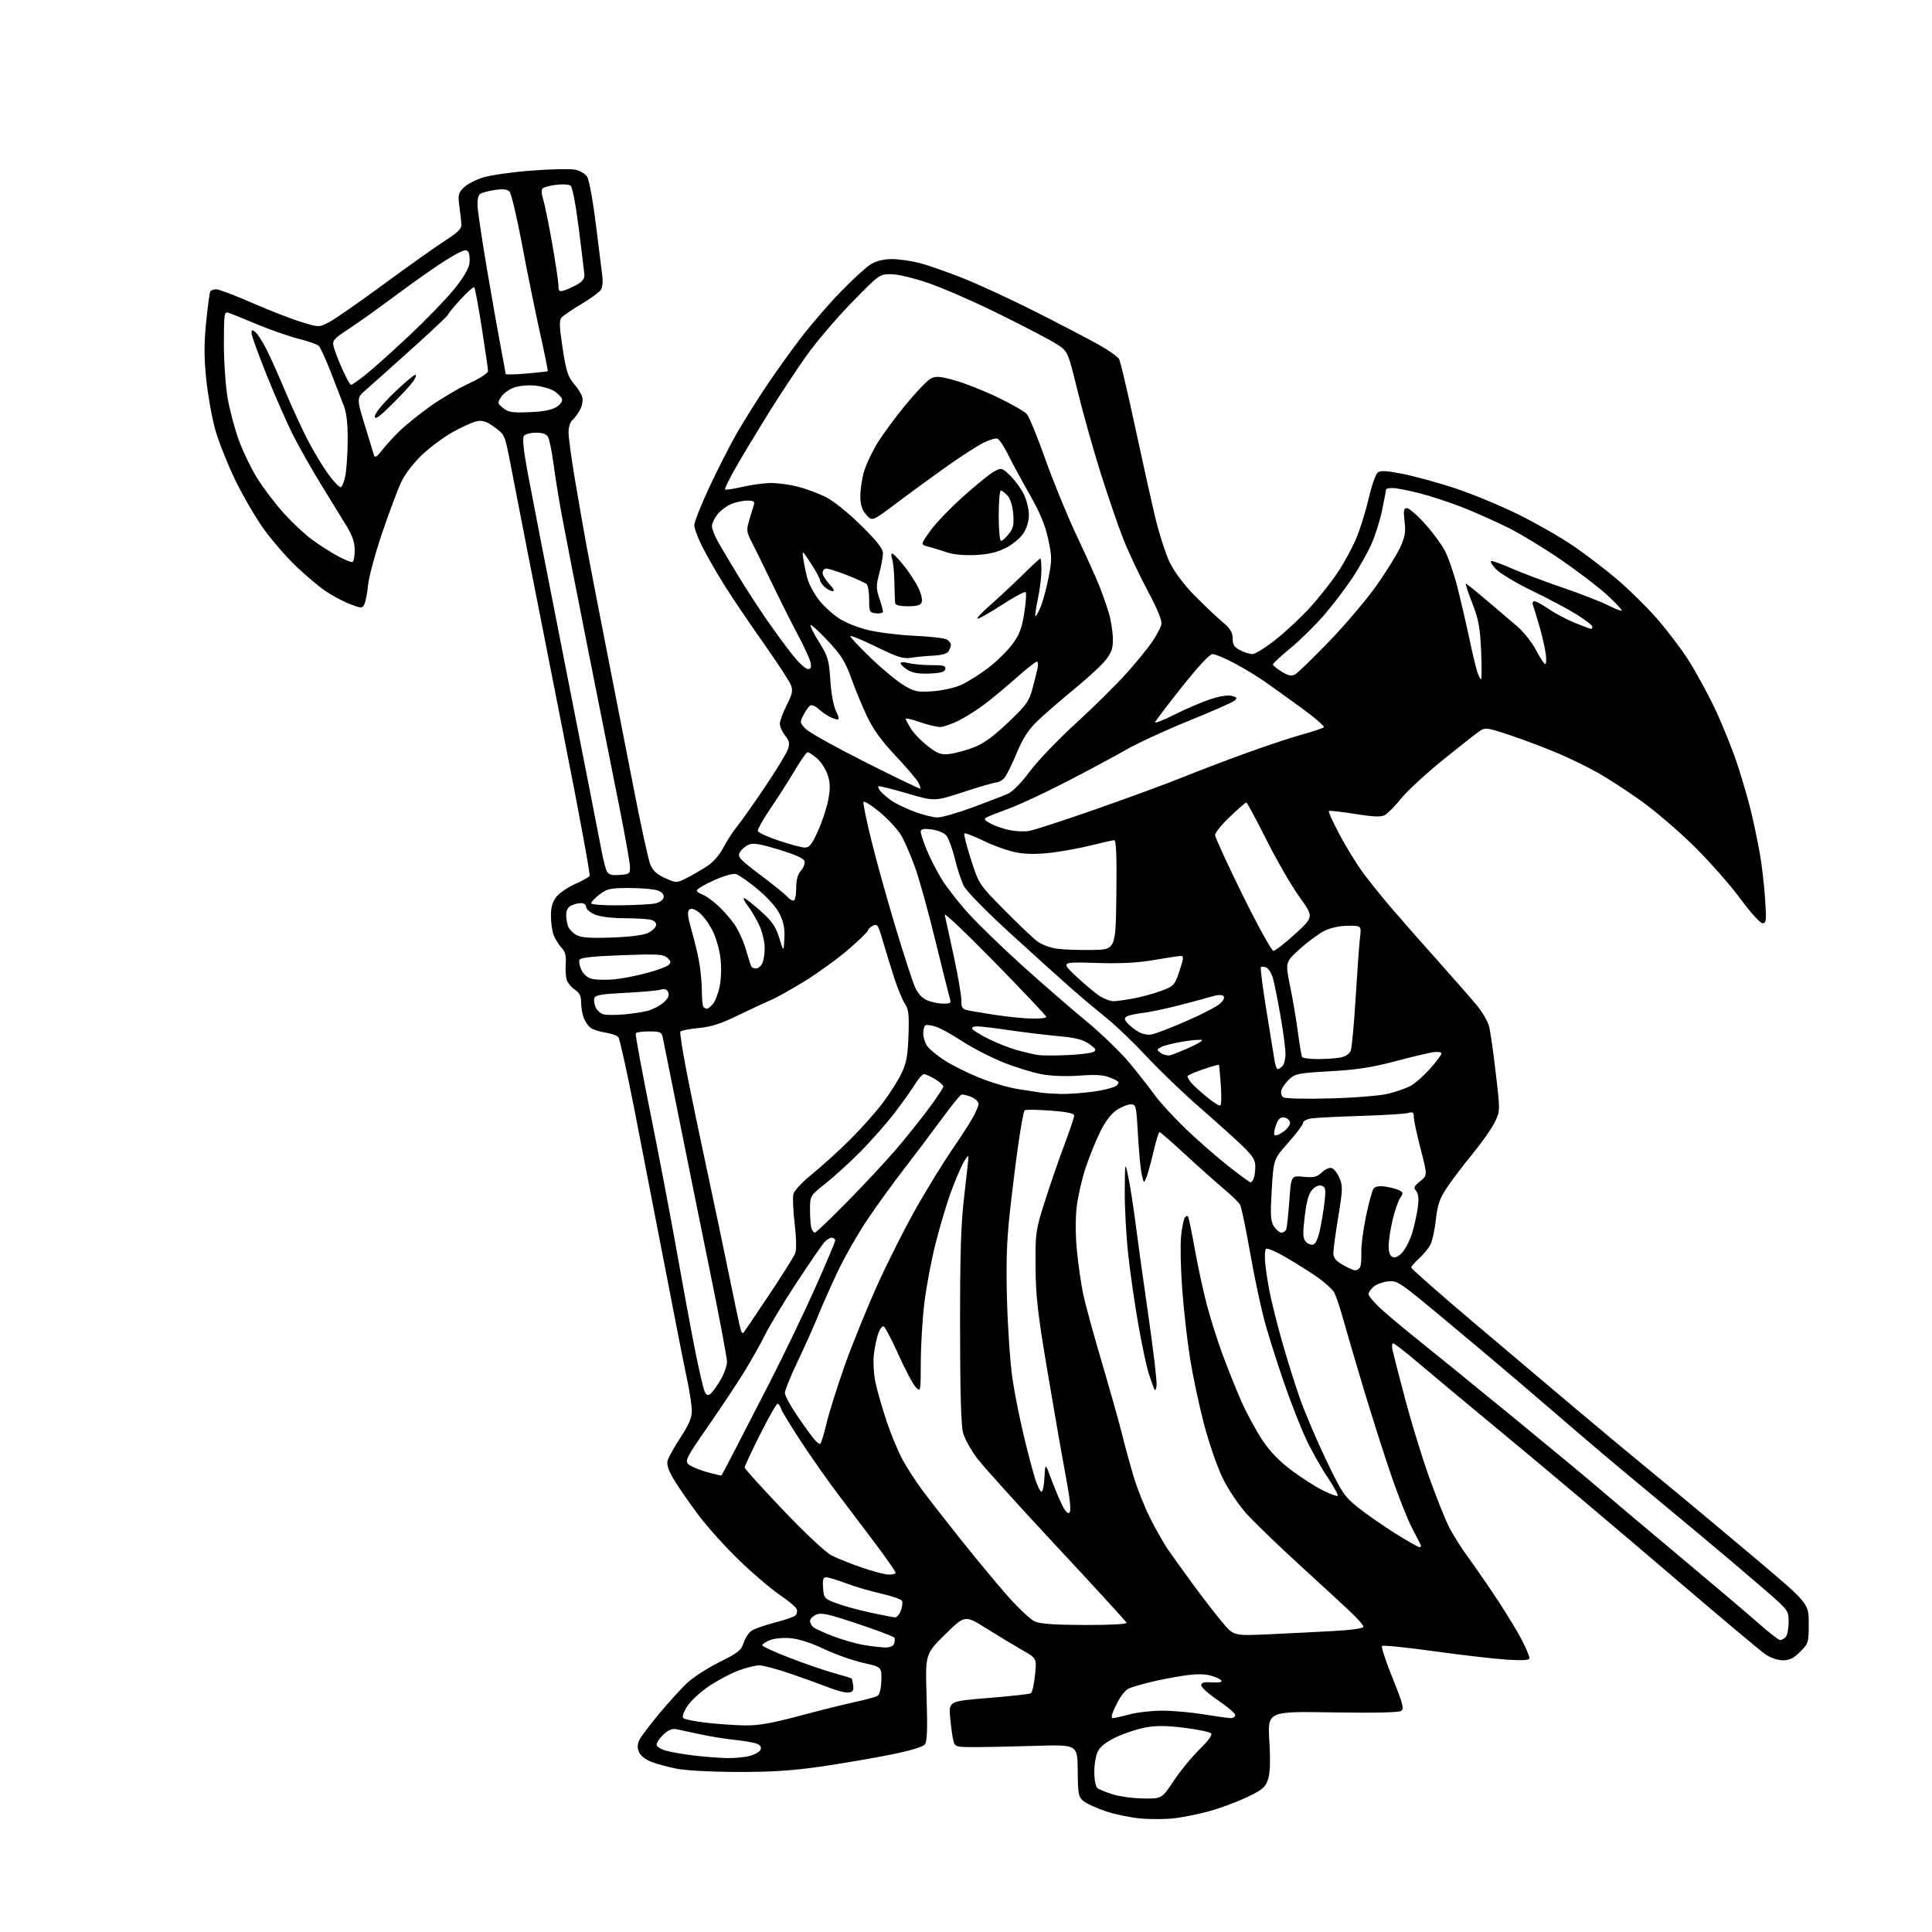 <?xml version="1.0" encoding="UTF-8" standalone="no"?>
<svg 
  version="1.1" 
  xmlns="http://www.w3.org/2000/svg" 
  xmlns:xlink="http://www.w3.org/1999/xlink" 
  xmlns:svg="http://www.w3.org/2000/svg"
  xmlns:rdf="http://www.w3.org/1999/02/22-rdf-syntax-ns#"
  xmlns:cc="http://creativecommons.org/ns#"
  xmlns:dc="http://purl.org/dc/elements/1.1/"
  viewBox="0 0 768 768"
  width="768"
  height="768"
>
<style>svg {background-color: white; }</style>"
<path stroke="none" fill="black" fill-rule="evenodd" d="M466.83,722.79C463.35,723.19 457.28,723.23 453.33,722.87C449.39,722.51 443.21,721.24 439.60,720.03C435.99,718.83 432.01,717.02 430.77,716.01C428.69,714.33 428.49,713.32 428.41,703.84C428.32,693.50 428.32,693.50 411.91,694.00C402.88,694.27 391.93,694.50 387.58,694.50C379.97,694.50 379.62,694.40 378.99,692.00C378.62,690.62 378.05,686.52 377.71,682.88C377.10,676.26 377.10,676.26 393.00,674.97C401.74,674.26 409.31,673.42 409.82,673.09C410.32,672.77 411.05,669.51 411.43,665.86C412.14,659.22 412.14,659.22 406.32,655.91C403.12,654.08 396.69,650.20 392.03,647.28C383.57,641.98 383.57,641.98 375.68,649.74C367.79,657.50 367.79,657.50 368.34,674.64C368.73,687.09 368.56,692.21 367.69,693.38C366.94,694.39 361.99,695.89 354.29,697.45C347.58,698.81 335.21,700.93 326.79,702.17C315.29,703.85 307.03,704.40 293.50,704.38C283.26,704.37 272.73,703.82 269.09,703.11C265.56,702.42 260.91,701.15 258.76,700.29C256.40,699.34 254.48,697.76 253.92,696.30C253.29,694.64 253.41,693.10 254.28,691.43C254.99,690.08 258.47,685.50 262.02,681.24C265.57,676.98 270.45,671.60 272.85,669.28C275.25,666.95 281.11,663.13 285.86,660.78C293.36,657.06 294.65,656.05 295.62,653.04C296.23,651.14 297.67,648.97 298.81,648.21C299.96,647.45 304.13,646.00 308.08,644.98C312.03,643.96 315.72,642.68 316.27,642.13C316.82,641.58 317.01,640.46 316.69,639.65C316.38,638.83 313.28,636.23 309.81,633.88C306.34,631.53 299.06,625.30 293.64,620.05C288.22,614.80 280.94,606.69 277.47,602.03C274.00,597.38 269.72,591.20 267.97,588.30C265.78,584.69 264.96,582.30 265.36,580.71C265.68,579.43 267.98,575.28 270.47,571.49C273.85,566.35 275.00,563.62 275.00,560.78C275.00,558.68 274.10,552.81 273.01,547.73C271.91,542.65 268.08,523.20 264.49,504.50C260.89,485.80 255.44,457.68 252.37,442.00C249.30,426.32 246.35,412.96 245.81,412.30C245.28,411.64 242.96,410.82 240.67,410.47C238.38,410.13 235.73,409.28 234.79,408.59C233.85,407.90 232.61,406.11 232.04,404.60C231.47,403.10 231.00,400.33 231.00,398.46C231.00,395.94 230.36,394.63 228.54,393.43C227.19,392.55 225.74,390.85 225.33,389.66C224.92,388.47 224.72,385.55 224.89,383.17C225.12,379.90 224.69,378.30 223.16,376.67C222.05,375.48 220.65,373.23 220.07,371.68C219.48,370.14 219.00,366.71 219.00,364.07C219.00,360.65 219.63,358.47 221.18,356.50C222.38,354.98 225.71,352.69 228.59,351.42C231.46,350.15 234.07,348.70 234.38,348.19C234.69,347.69 230.28,323.70 224.58,294.89C218.88,266.08 212.16,231.93 209.64,219.00C207.13,206.07 204.08,190.39 202.87,184.14C200.70,172.90 200.63,172.74 196.59,169.81C193.46,167.54 191.82,166.99 189.58,167.44C187.97,167.76 183.70,169.67 180.08,171.69C176.46,173.71 170.91,177.82 167.75,180.83C164.48,183.94 160.94,188.55 159.53,191.52C158.18,194.39 154.78,203.43 151.99,211.62C149.20,219.80 146.65,229.20 146.32,232.50C145.99,235.80 145.32,239.28 144.83,240.24C143.99,241.88 143.69,241.87 139.13,240.14C136.48,239.13 132.10,236.81 129.41,234.97C126.71,233.13 121.42,228.67 117.65,225.06C113.88,221.45 108.15,214.85 104.92,210.38C101.69,205.91 96.57,197.14 93.55,190.88C90.52,184.62 86.95,175.66 85.61,170.96C84.28,166.26 82.65,157.24 82.00,150.92C81.10,142.20 81.09,136.66 81.95,128.04C82.58,121.78 83.32,116.29 83.60,115.83C83.89,115.37 84.96,115.00 85.98,115.00C87.01,115.00 93.46,117.45 100.31,120.44C107.17,123.43 115.94,126.84 119.80,128.01C126.81,130.14 126.81,130.14 130.68,128.16C132.81,127.08 142.73,120.18 152.72,112.84C162.71,105.50 173.73,97.70 177.19,95.50C181.61,92.70 183.48,90.90 183.43,89.50C183.39,88.40 183.04,85.13 182.64,82.24C182.00,77.50 182.17,76.74 184.34,74.56C185.67,73.24 189.18,71.41 192.13,70.51C195.08,69.61 203.66,68.40 211.19,67.82C218.72,67.23 226.48,67.06 228.45,67.42C230.51,67.81 232.61,69.03 233.42,70.30C234.20,71.51 235.76,80.10 236.91,89.50C238.05,98.85 239.20,108.03 239.45,109.89C239.71,111.76 239.50,114.06 239.00,115.00C238.49,115.95 234.98,118.56 231.21,120.81C227.43,123.05 223.81,125.52 223.16,126.30C222.26,127.39 222.38,130.21 223.66,138.51C225.04,147.42 225.81,149.85 228.03,152.41C229.52,154.11 231.04,156.49 231.42,157.70C231.82,158.99 231.49,161.09 230.62,162.77C229.80,164.35 228.43,166.23 227.57,166.95C226.67,167.69 226.00,169.80 226.00,171.87C226.00,173.87 227.14,182.25 228.53,190.50C229.92,198.75 231.96,210.45 233.06,216.50C234.17,222.55 237.72,241.00 240.97,257.50C244.21,274.00 249.17,299.39 252.00,313.93C254.82,328.47 257.76,341.88 258.53,343.72C259.55,346.16 261.17,347.63 264.44,349.08C268.94,351.07 268.94,351.07 273.20,348.90C275.54,347.70 279.19,345.58 281.30,344.18C283.51,342.72 286.14,339.69 287.48,337.07C288.75,334.56 291.25,330.70 293.02,328.50C294.79,326.30 299.83,319.17 304.21,312.65C308.59,306.13 312.63,299.50 313.18,297.92C314.00,295.55 313.81,294.58 312.09,292.39C310.94,290.93 310.00,288.82 310.00,287.72C310.00,286.61 311.22,283.29 312.71,280.34C314.99,275.85 315.26,274.53 314.37,272.24C313.79,270.73 308.70,262.98 303.06,255.00C297.43,247.03 290.44,236.65 287.52,231.93C284.60,227.22 280.82,220.60 279.11,217.21C277.40,213.83 276.00,210.03 276.00,208.78C276.00,207.53 278.62,200.88 281.82,194.00C285.02,187.12 289.81,177.68 292.46,173.00C295.12,168.32 300.44,159.78 304.29,154.00C308.14,148.22 314.58,139.22 318.60,134.00C322.62,128.78 329.72,120.57 334.38,115.78C339.05,110.98 344.36,106.14 346.18,105.03C348.35,103.71 351.25,103.01 354.54,103.00C357.31,103.00 362.26,103.70 365.54,104.55C368.82,105.40 376.68,108.15 383.00,110.67C389.32,113.18 402.38,119.23 412.00,124.10C421.62,128.97 432.75,134.78 436.73,137.00C440.70,139.22 444.37,141.82 444.88,142.78C445.39,143.73 448.12,155.31 450.96,168.50C453.79,181.70 457.43,198.12 459.06,205.00C460.69,211.88 463.37,220.26 465.02,223.63C466.84,227.36 470.66,232.46 474.77,236.63C478.49,240.41 483.44,245.11 485.77,247.08C489.09,249.89 490.00,251.33 490.00,253.80C490.00,256.28 490.63,257.28 492.95,258.47C494.57,259.31 496.79,260.00 497.88,260.00C498.98,260.00 503.16,257.38 507.19,254.18C511.22,250.98 517.35,245.24 520.81,241.43C524.28,237.62 529.17,231.43 531.69,227.67C534.20,223.91 537.55,217.77 539.12,214.03C540.70,210.28 542.92,203.15 544.07,198.17C545.21,193.19 546.81,188.57 547.61,187.91C548.76,186.96 550.88,187.06 557.56,188.37C562.24,189.29 571.56,191.84 578.28,194.04C585.00,196.25 596.35,200.94 603.50,204.47C610.65,208.00 620.63,213.72 625.68,217.19C630.73,220.66 638.55,226.65 643.05,230.50C647.55,234.35 654.41,241.09 658.29,245.48C662.17,249.87 667.76,257.17 670.72,261.71C673.68,266.24 678.52,275.03 681.48,281.23C684.44,287.43 688.50,297.45 690.51,303.49C692.51,309.54 695.05,318.27 696.15,322.89C697.25,327.52 698.79,334.94 699.58,339.40C700.36,343.85 701.30,351.89 701.65,357.25C702.23,365.91 702.12,367.00 700.65,367.00C699.72,367.00 695.87,362.76 691.82,357.25C687.88,351.89 679.64,342.55 673.53,336.50C667.41,330.45 657.88,322.28 652.35,318.35C646.82,314.42 639.19,309.44 635.40,307.30C631.60,305.15 624.54,301.69 619.70,299.61C614.85,297.53 606.33,294.30 600.76,292.42C591.35,289.25 590.47,289.12 588.28,290.55C586.98,291.40 580.43,296.54 573.71,301.98C566.99,307.41 559.48,314.34 557.02,317.38C554.55,320.42 551.61,323.41 550.47,324.02C548.93,324.84 545.94,324.72 538.56,323.54C533.15,322.66 528.50,322.16 528.25,322.42C527.99,322.68 529.86,326.81 532.41,331.60C534.96,336.39 539.02,343.05 541.43,346.40C543.85,349.76 549.31,356.55 553.57,361.50C557.83,366.45 566.31,376.07 572.41,382.89C578.51,389.70 585.19,397.35 587.26,399.89C589.32,402.42 591.42,406.07 591.93,408.00C592.43,409.93 593.63,418.28 594.59,426.58C596.35,441.66 596.35,441.66 594.20,446.09C593.02,448.53 589.10,454.12 585.49,458.51C581.88,462.91 577.27,468.98 575.26,472.00C572.25,476.51 571.44,478.81 570.79,484.80C570.36,488.81 569.37,493.31 568.60,494.80C567.83,496.28 565.81,498.74 564.10,500.26C562.40,501.77 561.00,503.40 561.00,503.88C561.00,504.35 572.11,514.13 585.69,525.62C599.27,537.10 617.84,552.79 626.94,560.48C636.05,568.17 650.92,580.54 660.00,587.98C669.08,595.42 686.06,609.59 697.75,619.46C719.00,637.41 719.00,637.41 719.00,645.31C719.00,652.95 718.89,653.31 715.60,656.60C713.04,659.16 711.34,660.00 708.74,660.00C706.76,660.00 703.80,659.00 701.81,657.65C699.91,656.36 682.62,641.84 663.41,625.40C644.19,608.95 615.69,584.92 600.07,572.00C584.46,559.08 567.85,545.24 563.17,541.25C558.48,537.26 554.27,534.00 553.80,534.00C553.34,534.00 553.23,535.24 553.57,536.75C553.90,538.26 556.17,547.08 558.62,556.34C561.07,565.60 565.36,579.55 568.15,587.34C570.95,595.13 574.48,603.98 576.01,607.00C577.53,610.02 580.94,615.42 583.57,618.99C586.20,622.57 591.47,630.22 595.29,635.99C599.10,641.77 603.52,649.07 605.11,652.22C606.70,655.37 608.00,658.47 608.00,659.11C608.00,659.95 605.55,660.13 599.25,659.75C594.44,659.46 581.40,657.96 570.28,656.42C559.15,654.87 549.75,653.92 549.37,654.30C549.00,654.67 550.88,660.41 553.56,667.05C557.69,677.27 558.21,679.27 556.97,680.12C556.04,680.76 546.08,680.97 529.70,680.70C503.90,680.28 503.90,680.28 504.58,691.98C505.06,700.13 504.90,704.78 504.05,707.33C503.00,710.52 501.90,711.45 495.67,714.41C491.73,716.29 485.05,718.78 480.83,719.94C476.62,721.10 470.32,722.39 466.83,722.79zM454.67,714.93C461.85,715.00 461.85,715.00 466.56,707.91C469.16,704.01 473.77,698.38 476.83,695.40C480.38,691.92 482.03,689.63 481.41,689.01C480.89,688.49 476.11,687.50 470.81,686.83C463.66,685.93 459.66,685.90 455.33,686.70C452.12,687.30 446.89,689.02 443.70,690.53C440.00,692.29 437.38,694.29 436.45,696.09C435.65,697.64 435.00,701.34 435.00,704.33C435.00,707.46 435.53,710.19 436.25,710.78C436.94,711.35 439.75,712.49 442.50,713.33C445.25,714.17 450.73,714.89 454.67,714.93zM289.00,698.86C292.02,698.93 296.14,698.53 298.15,697.97C300.16,697.42 302.06,696.28 302.38,695.45C302.75,694.48 302.17,693.64 300.73,693.11C299.50,692.66 295.57,691.99 292.00,691.62C288.43,691.26 282.35,690.28 278.50,689.44C274.65,688.61 270.38,687.69 269.00,687.41C267.21,687.04 265.71,687.64 263.75,689.49C262.24,690.91 261.00,692.72 261.00,693.50C261.00,694.31 262.70,695.38 264.93,695.98C267.09,696.56 272.16,697.42 276.18,697.89C280.21,698.36 285.98,698.80 289.00,698.86zM295.81,685.87C301.46,685.97 306.46,685.11 317.81,682.07C325.89,679.91 335.88,677.43 340.00,676.55C344.12,675.67 348.11,674.57 348.85,674.10C349.68,673.59 350.26,671.19 350.35,667.97C350.50,662.68 350.50,662.68 343.00,660.98C338.88,660.05 331.90,657.57 327.50,655.47C322.54,653.11 317.51,651.49 314.26,651.21C311.27,650.95 307.72,651.29 306.01,652.00C304.35,652.68 303.00,653.59 303.00,654.02C303.00,654.44 307.84,656.67 313.75,658.96C319.66,661.25 327.60,663.99 331.39,665.04C335.18,666.09 338.40,667.07 338.54,667.23C338.69,667.38 338.96,668.62 339.15,670.00C339.42,671.92 339.01,672.57 337.39,672.80C336.24,672.97 332.86,672.14 329.89,670.97C326.93,669.81 320.02,667.31 314.55,665.42C309.08,663.54 303.36,662.00 301.84,662.00C300.32,662.00 296.59,662.93 293.55,664.07C290.51,665.20 285.29,667.96 281.94,670.20C278.59,672.43 274.69,676.02 273.27,678.17C271.73,680.49 271.05,682.44 271.59,682.96C272.09,683.44 276.10,684.26 280.50,684.78C284.90,685.31 291.79,685.79 295.81,685.87zM442.28,682.99C442.95,682.98 445.98,682.31 449.00,681.50C452.02,680.69 457.88,680.02 462.00,680.02C466.12,680.01 473.55,680.67 478.50,681.49C483.45,682.30 488.29,682.97 489.25,682.98C490.21,682.99 491.00,682.44 491.00,681.75C491.00,681.06 487.96,678.45 484.25,675.95C480.54,673.45 477.50,670.75 477.50,669.95C477.50,668.86 478.58,668.57 481.83,668.78C484.49,668.95 485.92,668.67 485.54,668.06C485.20,667.52 483.28,666.62 481.26,666.06C478.75,665.37 475.35,665.38 470.54,666.10C466.67,666.68 460.80,667.81 457.50,668.62C454.20,669.42 450.38,670.52 449.00,671.07C447.44,671.68 445.48,674.10 443.78,677.53C442.05,681.01 441.50,683.00 442.28,682.99zM351.64,654.88C353.67,654.96 355.00,654.44 355.40,653.41C355.73,652.54 355.78,651.45 355.49,650.99C355.21,650.53 348.64,648.05 340.89,645.46C329.18,641.56 326.40,640.95 324.40,641.86C323.08,642.46 322.00,643.59 322.00,644.36C322.00,645.13 322.60,646.25 323.33,646.86C324.06,647.46 327.69,649.10 331.40,650.50C335.11,651.90 340.47,653.43 343.32,653.90C346.17,654.38 349.91,654.82 351.64,654.88zM707.55,651.94C708.13,651.97 709.14,651.46 709.80,650.80C710.46,650.14 711.00,647.47 711.00,644.87C711.00,640.14 711.00,640.14 700.75,631.28C695.11,626.40 683.75,616.78 675.50,609.90C667.25,603.02 655.10,592.92 648.50,587.45C641.90,581.98 632.86,574.35 628.42,570.50C623.98,566.65 613.40,557.57 604.92,550.33C596.44,543.08 581.85,530.80 572.50,523.04C556.16,509.47 555.35,508.94 551.67,509.37C549.57,509.63 546.98,510.61 545.92,511.57C544.87,512.53 544.00,513.82 544.00,514.45C544.00,515.07 545.91,517.41 548.25,519.64C550.59,521.87 557.23,527.46 563.00,532.07C568.77,536.67 586.10,550.77 601.50,563.38C616.90,576.00 632.42,588.87 636.00,591.99C639.58,595.10 653.30,606.67 666.50,617.70C679.70,628.74 694.10,640.94 698.50,644.82C702.90,648.71 706.97,651.91 707.55,651.94zM504.45,649.65C512.18,649.29 523.79,648.71 530.25,648.35C537.38,647.96 542.00,647.29 542.00,646.65C542.00,646.07 539.64,643.37 536.75,640.65C533.86,637.93 524.64,629.43 516.26,621.78C507.89,614.12 498.53,605.07 495.47,601.68C492.34,598.21 488.19,591.99 486.00,587.50C483.86,583.10 480.52,573.42 478.58,566.00C476.64,558.58 474.14,546.77 473.03,539.76C471.91,532.75 470.52,520.38 469.93,512.26C469.34,504.14 469.14,494.79 469.49,491.47C469.83,488.15 470.48,484.84 470.93,484.11C471.38,483.38 471.99,483.17 472.28,483.64C472.57,484.12 473.77,489.90 474.94,496.50C476.12,503.10 478.25,513.00 479.69,518.50C481.13,524.00 483.98,533.02 486.03,538.55C488.07,544.08 491.42,552.40 493.46,557.05C495.50,561.69 499.21,568.56 501.71,572.31C504.82,576.99 508.49,580.81 513.37,584.46C517.29,587.39 522.91,590.99 525.85,592.46C528.79,593.93 531.45,594.89 531.75,594.59C532.05,594.29 530.17,590.88 527.58,587.01C524.99,583.15 521.14,576.28 519.04,571.74C516.93,567.21 513.11,557.42 510.54,550.00C507.97,542.58 504.56,531.87 502.97,526.20C501.38,520.54 498.69,507.99 497.00,498.31C495.30,488.63 493.50,479.93 492.99,478.97C492.47,478.01 489.69,475.27 486.80,472.87C483.91,470.46 477.04,464.34 471.52,459.26C466.01,454.17 461.24,450.01 460.93,450.01C460.62,450.00 459.55,453.49 458.55,457.75C457.55,462.01 456.28,466.62 455.72,468.00C454.72,470.49 454.71,470.49 453.88,467.00C453.42,465.07 452.74,457.99 452.37,451.25C451.72,439.50 451.60,439.00 449.49,439.00C448.28,439.00 445.77,440.01 443.90,441.25C441.70,442.70 439.37,445.80 437.30,450.00C435.54,453.57 432.92,460.06 431.48,464.42C430.04,468.78 428.47,475.75 427.99,479.92C427.46,484.54 427.51,491.39 428.12,497.47C428.67,502.95 429.78,510.60 430.59,514.47C431.40,518.33 434.72,530.50 437.98,541.50C441.23,552.50 444.84,565.33 446.00,570.00C447.15,574.67 449.25,582.33 450.65,587.00C452.04,591.67 454.98,599.07 457.18,603.44C459.37,607.81 462.56,613.43 464.27,615.94C465.98,618.45 470.53,624.77 474.37,630.00C478.22,635.23 483.40,641.93 485.89,644.89C490.40,650.29 490.40,650.29 504.45,649.65zM431.33,645.96C441.20,645.98 448.03,645.62 447.83,645.08C447.65,644.57 435.19,630.96 420.15,614.83C405.11,598.71 390.83,582.89 388.42,579.68C386.01,576.47 383.50,571.97 382.85,569.68C382.04,566.80 381.66,553.65 381.64,527.50C381.62,497.91 381.99,486.36 383.31,475.29C384.24,467.48 384.98,460.50 384.96,459.79C384.93,459.08 383.96,460.30 382.80,462.50C381.64,464.70 379.42,469.97 377.87,474.21C376.32,478.45 373.65,487.45 371.93,494.21C370.22,500.97 368.20,511.68 367.44,518.00C366.68,524.33 366.05,534.89 366.03,541.47C366.00,553.34 365.98,553.43 364.06,551.47C362.99,550.39 359.89,544.57 357.18,538.54C354.47,532.52 351.80,527.43 351.24,527.25C350.68,527.06 349.72,528.36 349.10,530.14C348.48,531.92 347.70,535.67 347.37,538.48C347.04,541.29 347.32,546.25 348.00,549.49C348.67,552.74 350.71,559.81 352.52,565.21C354.34,570.60 357.27,577.59 359.05,580.74C360.82,583.89 364.10,588.94 366.34,591.98C368.57,595.02 375.41,603.80 381.54,611.50C387.67,619.20 396.19,629.48 400.47,634.35C404.75,639.22 409.66,643.81 411.37,644.56C413.59,645.52 419.41,645.93 431.33,645.96zM355.77,642.93C356.48,642.97 357.51,641.80 358.07,640.33C358.62,638.86 358.87,637.11 358.62,636.44C358.36,635.78 354.68,634.46 350.42,633.52C346.17,632.57 339.83,630.72 336.33,629.40C332.82,628.08 329.26,627.00 328.42,627.00C327.23,627.00 326.95,627.96 327.19,631.22C327.49,635.29 327.69,635.52 332.50,637.33C335.25,638.37 341.32,640.03 346.00,641.04C350.68,642.04 355.07,642.89 355.77,642.93zM353.25,625.93C354.76,625.97 356.00,625.62 356.00,625.16C356.00,624.70 352.49,619.64 348.20,613.91C343.90,608.18 337.30,599.45 333.53,594.50C329.75,589.55 323.17,580.23 318.91,573.78C314.64,567.34 310.87,561.15 310.51,560.03C310.16,558.92 309.51,558.00 309.07,558.00C308.64,558.00 305.51,563.51 302.13,570.25C298.75,576.99 295.99,582.89 295.99,583.36C296.00,583.83 302.85,591.41 311.22,600.20C319.95,609.36 328.16,617.07 330.47,618.27C332.69,619.41 338.10,621.59 342.50,623.10C346.90,624.62 351.74,625.89 353.25,625.93zM564.24,615.00C564.75,615.00 565.01,614.66 564.83,614.25C564.64,613.84 563.02,610.69 561.24,607.26C559.45,603.84 555.72,594.39 552.95,586.26C550.17,578.14 545.27,562.73 542.04,552.00C538.82,541.27 535.19,528.90 533.97,524.50C532.76,520.10 531.17,515.33 530.44,513.91C529.71,512.48 526.05,509.26 522.31,506.76C518.56,504.25 512.89,500.75 509.70,498.98C506.52,497.21 503.61,496.06 503.25,496.42C502.88,496.79 502.71,498.98 502.87,501.29C503.03,503.61 503.78,508.78 504.54,512.79C505.30,516.80 507.53,525.80 509.50,532.79C511.47,539.78 514.68,550.06 516.64,555.64C518.59,561.22 523.28,572.25 527.05,580.14C533.41,593.44 534.35,594.85 539.80,599.22C543.04,601.81 549.65,606.43 554.49,609.47C559.34,612.51 563.72,615.00 564.24,615.00zM425.17,601.23C425.85,600.55 425.33,595.69 423.58,586.36C422.15,578.74 418.90,560.12 416.36,545.00C412.48,521.93 411.72,515.24 411.65,503.50C411.56,490.00 411.69,489.08 415.28,477.77C417.32,471.32 420.79,461.25 423.00,455.39C425.20,449.53 427.00,444.16 427.00,443.46C427.00,442.57 424.13,441.97 417.46,441.47C412.21,441.08 407.63,441.04 407.29,441.38C406.94,441.72 405.86,447.51 404.88,454.25C403.90,460.99 402.35,473.48 401.42,482.00C400.15,493.76 399.88,502.32 400.32,517.50C400.64,528.50 401.60,542.23 402.46,548.00C403.31,553.77 405.37,564.12 407.03,571.00C408.69,577.88 410.75,585.64 411.60,588.25C412.46,590.86 413.55,593.00 414.03,593.00C414.51,593.00 415.04,590.41 415.20,587.25C415.50,581.50 415.50,581.50 417.91,588.00C419.24,591.58 421.19,596.24 422.25,598.37C423.54,600.97 424.49,601.91 425.17,601.23zM286.77,586.51C286.92,586.39 288.99,582.51 291.37,577.90C293.75,573.28 300.24,560.67 305.79,549.88C311.33,539.08 319.50,522.13 323.94,512.21C328.37,502.28 332.00,493.67 332.00,493.08C332.00,492.49 331.39,492.00 330.65,492.00C329.92,492.00 328.59,492.79 327.72,493.76C326.85,494.72 321.98,501.81 316.90,509.51C311.83,517.20 306.13,526.61 304.24,530.41C302.36,534.22 298.41,541.19 295.48,545.91C292.54,550.64 286.07,560.35 281.10,567.50C273.07,579.05 272.23,580.66 273.57,582.00C274.39,582.82 277.64,584.22 280.78,585.11C283.93,586.00 286.62,586.62 286.77,586.51zM325.97,574.00C326.34,574.00 327.45,570.51 328.44,566.25C329.44,561.99 332.71,551.52 335.72,543.00C338.73,534.48 344.76,519.64 349.12,510.03C353.49,500.42 360.70,486.24 365.16,478.53C369.62,470.81 375.61,461.12 378.47,457.00C381.32,452.88 384.86,447.44 386.33,444.91C387.80,442.39 389.00,439.63 389.00,438.78C389.00,437.94 387.67,436.69 386.05,436.02C384.43,435.35 382.66,434.96 382.13,435.15C381.59,435.34 377.86,440.00 373.83,445.50C369.80,451.00 363.18,459.78 359.12,465.00C355.06,470.23 348.60,479.17 344.76,484.88C340.92,490.59 335.54,500.04 332.80,505.88C330.06,511.72 326.55,519.65 325.00,523.50C323.45,527.35 319.89,535.29 317.09,541.15C314.29,547.01 312.00,552.67 312.00,553.72C312.00,554.78 314.29,558.99 317.10,563.07C319.90,567.16 322.89,571.29 323.75,572.25C324.61,573.21 325.61,574.00 325.97,574.00zM282.52,553.98C283.29,553.35 285.05,550.88 286.45,548.49C287.85,546.10 289.00,542.87 288.99,541.32C288.99,539.77 286.05,524.10 282.45,506.50C278.86,488.90 273.21,461.00 269.91,444.50C266.60,428.00 263.69,413.49 263.43,412.25C263.02,410.28 262.34,410.00 258.04,410.00C255.33,410.00 252.94,410.34 252.71,410.75C252.49,411.16 255.16,425.68 258.65,443.00C262.13,460.32 266.81,484.85 269.04,497.50C271.27,510.15 274.47,527.48 276.15,536.00C277.83,544.52 279.64,552.32 280.17,553.31C280.93,554.73 281.45,554.87 282.52,553.98zM459.75,550.80C459.50,552.65 459.18,553.03 458.75,552.00C458.40,551.17 457.44,548.41 456.61,545.86C455.78,543.30 453.95,534.75 452.56,526.86C451.16,518.96 449.34,506.43 448.52,499.00C447.69,491.57 447.06,480.10 447.11,473.50C447.20,461.50 447.20,461.50 448.55,468.00C449.29,471.57 450.62,480.12 451.49,487.00C452.37,493.88 454.67,510.43 456.61,523.80C458.54,537.16 459.96,549.31 459.75,550.80zM295.47,529.86C295.71,529.63 300.25,522.93 305.56,514.97C310.88,507.01 315.63,499.46 316.12,498.18C316.65,496.78 316.56,492.13 315.89,486.44C315.28,481.26 315.05,475.94 315.38,474.63C315.71,473.32 319.07,469.74 322.85,466.69C326.64,463.63 333.32,457.57 337.71,453.23C342.10,448.88 348.01,442.26 350.84,438.52C353.67,434.78 357.07,429.42 358.40,426.61C360.33,422.51 360.87,419.51 361.14,411.50C361.41,403.29 361.16,401.06 359.75,399.05C358.80,397.70 356.93,393.20 355.57,389.05C354.22,384.90 352.17,378.23 351.01,374.24C349.09,367.59 348.74,367.07 346.95,368.02C345.88,368.60 345.00,369.44 345.00,369.90C345.00,370.36 341.52,373.74 337.26,377.42C333.01,381.09 325.12,386.80 319.75,390.11C314.37,393.41 308.29,396.80 306.24,397.64C304.18,398.48 298.41,401.16 293.42,403.60C286.55,406.96 282.70,408.20 277.64,408.67C273.95,409.01 270.72,409.65 270.45,410.08C270.18,410.51 271.36,417.99 273.06,426.68C274.76,435.38 278.39,452.85 281.12,465.50C283.85,478.15 287.86,497.27 290.04,508.00C292.22,518.73 294.24,528.13 294.53,528.89C294.81,529.66 295.24,530.09 295.47,529.86zM538.69,504.98C539.35,504.99 540.21,504.47 540.61,503.82C541.01,503.17 541.25,500.58 541.14,498.07C541.02,495.56 541.85,489.04 542.98,483.59C544.10,478.14 545.49,473.11 546.07,472.41C546.75,471.60 548.43,471.35 550.81,471.71C552.84,472.02 555.29,472.68 556.25,473.17C557.82,473.98 557.85,474.30 556.55,476.29C555.75,477.51 554.40,481.43 553.56,485.00C552.72,488.58 552.02,493.20 552.01,495.28C552.00,497.89 552.51,499.26 553.66,499.70C554.74,500.12 556.11,499.41 557.62,497.65C558.89,496.17 560.61,492.67 561.45,489.87C562.28,487.06 563.25,482.57 563.61,479.89C564.06,476.51 563.85,474.53 562.95,473.44C561.83,472.09 562.07,471.52 564.54,469.55C567.44,467.23 567.44,467.23 564.72,456.73C563.23,450.95 562.00,445.22 562.00,444.00C562.00,442.16 561.61,441.88 559.75,442.43C558.51,442.79 550.08,443.31 541.00,443.59C531.92,443.87 523.04,444.32 521.25,444.59C519.46,444.87 518.00,445.65 518.00,446.33C518.00,447.02 515.36,450.55 512.13,454.18C506.27,460.79 506.27,460.79 505.54,472.93C504.93,483.26 505.06,485.45 506.43,487.54C507.32,488.89 508.66,490.00 509.42,490.00C510.17,490.00 511.02,489.40 511.30,488.66C511.59,487.92 512.14,482.81 512.53,477.31C513.24,467.32 513.24,467.32 518.16,467.79C522.29,468.19 523.48,467.90 525.49,466.01C526.92,464.67 528.55,464.00 529.49,464.36C530.37,464.70 531.73,466.51 532.52,468.39C533.79,471.43 533.73,473.15 531.99,483.66C530.92,490.17 530.03,496.65 530.02,498.05C530.01,499.96 530.95,501.16 533.75,502.78C535.81,503.98 538.04,504.96 538.69,504.98zM521.89,494.78C522.89,494.59 523.89,492.54 524.64,489.15C525.29,486.22 526.13,481.17 526.51,477.92C527.09,472.91 526.94,471.91 525.51,471.37C524.48,470.97 523.05,471.51 521.79,472.77C520.28,474.28 519.46,477.06 518.68,483.33C517.83,490.19 517.89,492.16 518.97,493.47C519.71,494.36 521.02,494.95 521.89,494.78zM323.95,490.00C324.35,490.00 330.11,484.49 336.75,477.75C343.38,471.01 352.07,461.70 356.05,457.06C360.03,452.42 365.93,445.06 369.15,440.72C372.37,436.38 375.00,432.41 375.00,431.90C375.00,431.39 373.54,430.08 371.75,428.99C369.96,427.90 367.97,427.01 367.33,427.00C366.69,427.00 365.14,428.69 363.89,430.75C362.64,432.81 359.05,437.88 355.92,442.00C352.79,446.12 346.68,453.10 342.35,457.50C338.01,461.90 331.66,467.70 328.23,470.40C322.00,475.30 322.00,475.30 322.00,481.07C322.00,484.24 322.27,487.55 322.61,488.42C322.94,489.29 323.54,490.00 323.95,490.00zM497.12,470.00C497.48,470.00 498.06,469.29 498.39,468.42C498.73,467.55 499.00,465.40 499.00,463.63C499.00,461.08 497.94,459.41 493.75,455.38C490.86,452.60 483.25,445.76 476.84,440.18C470.43,434.61 460.98,425.53 455.84,420.02C450.70,414.51 443.57,407.66 440.00,404.80C436.43,401.94 430.39,396.88 426.58,393.55C422.77,390.22 411.85,380.37 402.30,371.65C392.16,362.40 384.18,354.29 383.11,352.15C382.11,350.14 380.49,345.22 379.53,341.22C378.56,337.21 377.03,333.10 376.13,332.07C375.22,331.03 372.62,329.98 370.25,329.70C367.00,329.31 366.00,329.53 366.00,330.62C366.00,331.40 367.06,334.62 368.35,337.77C369.65,340.92 372.31,346.14 374.26,349.36C376.22,352.59 381.04,358.77 384.97,363.10C388.90,367.43 398.50,376.74 406.31,383.79C414.11,390.83 425.52,400.74 431.66,405.80C437.80,410.86 445.69,418.49 449.19,422.75C452.69,427.01 457.20,432.78 459.22,435.56C461.24,438.34 466.67,444.25 471.30,448.69C475.92,453.13 483.47,459.74 488.08,463.38C492.68,467.02 496.75,470.00 497.12,470.00zM510.12,449.91C511.80,448.72 512.97,447.07 512.79,446.14C512.62,445.24 511.58,444.37 510.47,444.21C509.01,444.00 508.14,444.78 507.27,447.11C506.60,448.86 506.31,450.69 506.60,451.16C506.90,451.64 508.48,451.08 510.12,449.91zM485.10,439.44C485.51,439.19 485.59,435.50 485.29,431.24C484.98,426.98 484.64,423.39 484.54,423.26C484.43,423.12 481.57,423.95 478.17,425.10C474.78,426.25 472.01,427.48 472.03,427.84C472.05,428.20 472.64,429.26 473.34,430.19C474.05,431.11 476.81,433.68 479.49,435.89C482.16,438.10 484.68,439.70 485.10,439.44zM529.00,436.63C539.00,436.35 548.86,435.54 552.00,434.74C555.02,433.98 558.90,432.61 560.62,431.72C562.34,430.82 565.82,427.77 568.37,424.93C570.92,422.10 573.00,419.33 573.00,418.78C573.00,418.22 571.56,417.99 569.75,418.25C567.96,418.51 561.12,420.15 554.54,421.89C545.45,424.31 539.29,425.26 528.82,425.84C516.30,426.54 514.82,426.82 512.54,428.96C511.16,430.26 509.75,432.20 509.41,433.28C509.04,434.44 509.34,435.63 510.14,436.18C510.93,436.72 518.91,436.91 529.00,436.63zM421.68,434.86C424.53,434.94 430.38,434.52 434.68,433.93C438.98,433.34 443.15,432.23 443.94,431.46C445.18,430.24 444.87,429.84 441.64,428.49C438.75,427.29 435.95,427.08 429.20,427.57C423.90,427.96 417.98,427.75 414.06,427.03C410.52,426.38 403.63,424.25 398.76,422.30C393.88,420.34 386.66,416.63 382.70,414.03C378.74,411.44 373.99,408.80 372.14,408.17C370.28,407.54 368.37,407.27 367.89,407.57C367.40,407.87 367.00,409.34 367.00,410.84C367.00,412.33 367.73,414.59 368.62,415.87C369.51,417.14 372.61,419.69 375.50,421.55C378.40,423.40 384.53,426.46 389.14,428.35C393.74,430.24 400.65,432.28 404.50,432.90C408.35,433.51 412.62,434.17 414.00,434.37C415.38,434.57 418.83,434.79 421.68,434.86zM507.91,425.00C508.29,425.00 509.14,424.46 509.80,423.80C510.46,423.14 511.00,420.93 511.00,418.90C511.00,416.86 510.11,410.09 509.02,403.85C507.94,397.61 506.58,390.86 506.01,388.85C505.43,386.84 504.23,384.92 503.34,384.58C502.44,384.23 501.49,384.18 501.21,384.45C500.94,384.73 501.93,392.50 503.43,401.73C504.92,410.95 506.38,419.96 506.68,421.75C506.98,423.54 507.53,425.00 507.91,425.00zM523.93,421.00C527.13,421.00 531.19,420.71 532.95,420.36C534.92,419.97 536.46,418.90 536.95,417.61C537.39,416.45 538.27,406.95 538.90,396.50C539.53,386.05 540.30,375.36 540.62,372.75C541.19,368.00 541.19,368.00 535.91,368.00C532.68,368.00 529.05,368.77 526.57,369.98C524.33,371.07 519.89,374.34 516.69,377.23C510.89,382.50 510.89,382.50 512.84,392.00C513.92,397.23 515.32,405.53 515.96,410.45C516.60,415.37 517.35,419.76 517.62,420.20C517.90,420.64 520.74,421.00 523.93,421.00zM424.33,419.42C429.19,419.20 433.85,418.62 434.69,418.15C435.95,417.45 435.64,416.88 433.00,415.00C430.52,413.24 427.66,412.51 420.64,411.87C415.61,411.41 406.87,410.35 401.22,409.52C395.57,408.68 389.80,408.00 388.41,408.00C386.94,408.00 386.15,408.43 386.51,409.02C386.86,409.58 389.72,411.35 392.88,412.94C396.03,414.53 401.06,416.52 404.05,417.37C407.05,418.21 410.85,419.11 412.50,419.37C414.15,419.62 419.47,419.65 424.33,419.42zM465.45,419.41C466.58,419.08 469.93,417.72 472.90,416.39C475.87,415.06 478.07,413.73 477.78,413.45C477.49,413.16 474.21,413.41 470.48,414.00C466.76,414.60 462.79,415.57 461.67,416.17C459.70,417.23 459.69,417.30 461.52,418.64C462.55,419.39 464.32,419.74 465.45,419.41zM457.78,411.21C459.28,410.93 465.45,408.56 471.50,405.94C477.55,403.31 483.57,400.20 484.89,399.03C486.38,397.70 486.94,396.54 486.36,395.96C485.77,395.37 484.11,395.41 481.96,396.06C480.06,396.63 474.23,398.21 469.00,399.56C463.77,400.92 457.19,402.30 454.36,402.64C451.53,402.98 448.63,403.61 447.92,404.05C446.88,404.69 446.91,405.18 448.06,406.59C448.85,407.54 450.75,409.09 452.28,410.02C453.92,411.02 456.17,411.51 457.78,411.21zM410.25,404.90C413.41,404.96 415.98,404.66 415.96,404.25C415.94,403.84 406.75,394.11 395.53,382.64C384.31,371.17 375.32,362.62 375.55,363.64C375.79,364.66 377.39,372.02 379.12,380.00C380.85,387.98 382.21,395.96 382.16,397.74C382.08,400.30 382.53,401.09 384.28,401.51C385.50,401.81 390.55,402.67 395.50,403.43C400.45,404.19 407.09,404.85 410.25,404.90zM248.00,403.25C251.03,403.00 255.18,402.38 257.23,401.87C259.29,401.35 262.18,399.89 263.65,398.62C265.51,397.03 266.13,395.77 265.66,394.54C265.13,393.18 264.35,392.93 262.24,393.47C260.73,393.85 254.40,394.40 248.18,394.69C239.55,395.09 236.72,395.57 236.29,396.67C235.99,397.47 236.22,399.19 236.81,400.49C237.40,401.78 238.92,403.04 240.19,403.28C241.46,403.51 244.97,403.50 248.00,403.25zM281.01,401.00C281.38,401.00 282.41,400.21 283.29,399.23C284.17,398.26 285.39,395.24 286.00,392.51C286.65,389.62 286.83,384.90 286.43,381.20C286.03,377.48 284.66,372.73 283.13,369.73C281.68,366.91 279.26,363.70 277.75,362.60C275.78,361.18 274.69,360.91 273.92,361.68C273.15,362.45 273.42,364.72 274.86,369.63C275.96,373.41 277.35,379.17 277.93,382.43C278.52,385.70 279.00,390.91 279.00,394.02C279.00,397.12 279.30,399.97 279.67,400.33C280.03,400.70 280.64,401.00 281.01,401.00zM374.87,398.96C377.90,399.00 378.17,398.78 377.54,396.75C377.16,395.51 374.60,385.27 371.85,374.00C369.11,362.73 365.49,349.68 363.82,345.00C362.15,340.32 359.69,334.59 358.35,332.25C357.01,329.92 353.14,325.70 349.75,322.87C346.36,320.05 343.43,318.22 343.23,318.81C343.04,319.39 344.48,326.36 346.43,334.28C348.38,342.21 352.69,357.65 355.99,368.60C359.30,379.54 362.77,390.25 363.72,392.39C364.81,394.87 366.53,396.76 368.46,397.60C370.13,398.33 373.01,398.94 374.87,398.96zM442.57,398.00C443.70,398.00 447.28,397.51 450.51,396.91C453.74,396.32 458.74,394.95 461.62,393.87C466.65,391.99 466.92,391.69 468.86,385.96C470.51,381.05 470.62,380.00 469.43,380.00C468.65,380.00 463.84,380.72 458.75,381.61C452.11,382.76 445.58,383.10 435.58,382.78C421.66,382.35 421.66,382.35 427.95,388.26C431.41,391.51 435.65,395.03 437.37,396.08C439.09,397.13 441.43,397.99 442.57,398.00zM244.00,389.32C247.03,389.05 252.88,387.93 257.00,386.82C261.12,385.72 265.08,384.26 265.78,383.59C266.82,382.60 266.72,382.06 265.26,380.73C263.68,379.31 261.38,379.18 247.14,379.71C235.24,380.15 230.68,380.66 230.32,381.60C230.05,382.30 230.44,384.14 231.18,385.68C232.04,387.47 233.60,388.72 235.51,389.14C237.15,389.51 240.97,389.58 244.00,389.32zM300.52,385.00C301.30,385.00 302.40,384.13 302.96,383.07C303.53,382.00 303.99,379.19 303.98,376.82C303.97,374.44 303.04,370.49 301.93,368.03C300.81,365.57 298.77,362.08 297.40,360.28C296.02,358.48 295.28,357.00 295.75,357.00C296.22,357.00 299.16,359.28 302.29,362.07C306.93,366.21 308.31,368.20 309.74,372.82C311.50,378.50 311.50,378.50 311.80,373.18C312.03,369.31 311.53,366.65 309.97,363.43C308.63,360.67 305.31,356.92 301.16,353.47C297.50,350.42 293.60,347.70 292.49,347.42C291.39,347.13 287.45,348.28 283.74,349.96C280.03,351.64 277.00,353.44 277.00,353.94C277.00,354.45 277.95,355.17 279.11,355.54C280.27,355.90 283.01,357.82 285.20,359.80C287.38,361.77 290.44,365.24 292.00,367.50C293.56,369.77 295.60,374.29 296.54,377.56C297.48,380.83 298.44,383.84 298.68,384.25C298.92,384.66 299.75,385.00 300.52,385.00zM434.00,377.63C443.50,377.50 443.50,377.50 443.77,355.75C443.96,340.40 443.71,334.00 442.94,334.00C442.33,334.00 438.38,334.88 434.17,335.95C429.95,337.02 422.80,338.35 418.27,338.92C412.66,339.61 408.20,339.61 404.27,338.91C401.10,338.35 395.21,336.29 391.20,334.33C387.18,332.37 383.65,331.02 383.35,331.31C383.06,331.61 384.24,336.27 385.98,341.68C389.14,351.50 389.14,351.50 399.32,361.82C404.92,367.50 410.84,373.11 412.48,374.30C414.11,375.49 417.49,376.75 419.98,377.11C422.46,377.47 428.77,377.71 434.00,377.63zM506.20,377.98C506.92,377.97 510.82,374.92 514.88,371.22C522.25,364.47 522.25,364.47 516.51,356.49C513.36,352.09 507.45,341.86 503.38,333.75C499.31,325.64 495.73,319.00 495.42,319.00C495.11,319.00 492.18,321.54 488.93,324.65C485.67,327.76 483.00,331.03 483.00,331.92C483.00,332.81 487.93,343.54 493.95,355.77C499.98,367.99 505.49,377.99 506.20,377.98zM243.05,372.69C250.17,372.45 255.72,371.76 257.54,370.89C259.15,370.12 260.62,368.76 260.79,367.87C260.98,366.88 260.21,366.02 258.80,365.64C257.53,365.30 252.77,365.02 248.22,365.01C243.28,365.01 238.54,364.42 236.47,363.55C234.56,362.75 233.00,361.40 233.00,360.55C233.00,359.65 232.13,359.00 230.93,359.00C229.80,359.00 228.00,359.47 226.93,360.04C225.72,360.69 225.03,362.07 225.07,363.79C225.11,365.28 225.47,367.34 225.87,368.36C226.27,369.38 227.70,370.86 229.05,371.64C230.91,372.73 234.29,372.98 243.05,372.69zM246.25,359.88C252.44,359.82 258.84,359.48 260.49,359.12C262.19,358.76 263.62,357.74 263.81,356.75C264.03,355.61 263.22,354.66 261.51,354.00C260.06,353.45 255.00,353.00 250.28,353.00C242.61,353.00 241.33,353.27 238.34,355.55C236.50,356.95 235.00,358.53 235.00,359.05C235.00,359.60 239.74,359.95 246.25,359.88zM315.37,358.00C316.05,358.00 316.50,356.06 316.50,353.10C316.51,349.76 317.09,347.56 318.34,346.17C319.35,345.06 320.02,343.38 319.84,342.44C319.60,341.24 316.59,339.85 309.66,337.75C301.81,335.36 299.36,334.97 297.48,335.83C296.18,336.42 294.65,337.79 294.06,338.88C293.12,340.64 294.04,341.64 302.33,347.87C307.46,351.73 312.24,355.58 312.95,356.44C313.66,357.30 314.75,358.00 315.37,358.00zM246.31,347.80C250.25,347.52 250.50,347.32 250.42,344.50C250.38,342.85 248.46,332.05 246.15,320.50C243.84,308.95 238.15,280.38 233.51,257.00C228.87,233.62 224.18,209.55 223.08,203.50C221.99,197.45 220.59,188.69 219.97,184.04C219.35,179.39 218.42,174.78 217.89,173.79C217.22,172.55 215.76,172.00 213.09,172.00C210.97,172.00 208.81,172.56 208.27,173.25C207.62,174.08 208.10,178.85 209.68,187.50C211.00,194.65 217.88,229.97 224.98,266.00C232.08,302.02 238.42,334.43 239.09,338.00C239.75,341.57 240.70,345.31 241.21,346.30C241.92,347.70 243.09,348.04 246.31,347.80zM319.81,336.91C321.72,336.99 322.65,335.84 325.16,330.31C326.83,326.63 328.68,321.02 329.27,317.84C330.10,313.34 330.04,311.16 328.99,307.97C328.25,305.72 326.33,302.78 324.74,301.44C323.15,300.10 321.48,299.00 321.04,299.00C320.59,299.00 318.30,302.26 315.94,306.25C313.58,310.24 309.24,317.04 306.28,321.37C303.33,325.70 301.07,329.75 301.27,330.37C301.46,330.99 305.20,332.70 309.56,334.16C313.93,335.63 318.54,336.87 319.81,336.91zM408.90,330.35C410.77,330.08 422.92,326.13 435.90,321.57C448.88,317.02 464.23,311.37 470.00,309.03C475.77,306.69 487.02,302.40 495.00,299.50C502.98,296.60 513.10,293.23 517.50,292.02C521.90,290.80 525.83,289.49 526.24,289.11C526.65,288.73 522.67,285.29 517.40,281.46C512.14,277.63 505.49,272.86 502.64,270.86C499.78,268.86 494.38,265.60 490.64,263.61C486.90,261.62 483.01,260.00 482.01,260.00C480.87,260.00 476.33,264.87 469.84,273.04C464.15,280.22 459.34,286.54 459.15,287.11C458.95,287.67 462.38,286.32 466.76,284.12C471.15,281.91 477.50,279.18 480.88,278.04C484.60,276.79 488.04,276.22 489.60,276.61C491.69,277.14 491.92,277.48 490.83,278.47C490.10,279.13 481.95,282.73 472.73,286.47C463.51,290.20 452.15,295.44 447.50,298.11C442.84,300.78 432.12,306.53 423.67,310.88C415.21,315.24 405.02,319.98 401.01,321.43C397.00,322.88 393.03,324.44 392.19,324.92C390.96,325.60 391.30,326.10 393.90,327.45C395.69,328.37 399.03,329.52 401.33,329.99C403.62,330.46 407.03,330.62 408.90,330.35zM372.57,324.95C374.26,324.98 380.56,323.19 386.57,320.97C392.58,318.75 398.93,316.30 400.67,315.52C402.55,314.69 406.07,311.09 409.31,306.72C412.32,302.65 420.56,294.03 427.64,287.56C434.71,281.09 443.78,272.13 447.80,267.65C451.81,263.17 456.44,257.48 458.08,255.02C459.73,252.56 461.33,249.53 461.64,248.30C462.03,246.75 460.33,242.56 456.07,234.54C452.69,228.21 448.31,218.86 446.33,213.76C444.34,208.67 440.38,197.07 437.51,188.00C434.65,178.93 430.55,164.33 428.40,155.57C424.50,139.65 424.50,139.65 420.00,136.76C417.52,135.17 407.40,129.87 397.50,124.98C387.60,120.09 374.84,114.49 369.15,112.55C363.15,110.49 356.87,109.00 354.18,109.00C349.61,109.00 349.44,109.12 338.53,120.31C332.46,126.53 324.33,136.10 320.46,141.56C316.59,147.03 309.78,157.35 305.33,164.50C300.89,171.65 295.11,181.24 292.51,185.80C289.90,190.37 287.98,194.31 288.24,194.57C288.50,194.83 291.59,194.37 295.11,193.54C298.62,192.71 303.77,192.02 306.54,192.01C309.31,192.01 314.16,192.67 317.31,193.49C320.46,194.31 325.39,196.16 328.27,197.59C331.32,199.10 337.15,203.79 342.25,208.82C348.68,215.17 351.00,218.13 350.99,219.98C350.98,221.37 350.32,224.96 349.52,227.97C348.25,232.76 348.25,233.96 349.53,237.75C350.34,240.13 351.00,242.53 351.00,243.10C351.00,243.67 349.76,243.99 348.25,243.82C345.64,243.52 345.50,243.23 345.50,238.31C345.50,235.46 345.05,232.72 344.50,232.21C343.95,231.71 340.46,230.11 336.74,228.65C333.02,227.19 329.31,226.00 328.49,226.00C327.67,226.00 327.00,226.76 327.00,227.70C327.00,228.63 328.21,230.65 329.69,232.20C331.33,233.91 331.84,235.00 331.02,235.00C330.27,235.00 328.83,234.26 327.83,233.35C326.82,232.43 325.99,231.20 325.97,230.60C325.96,229.99 324.34,227.03 322.37,224.00C318.78,218.50 318.78,218.50 319.38,222.50C319.71,224.70 320.45,228.18 321.03,230.22C321.61,232.27 323.54,235.87 325.32,238.22C327.11,240.58 330.66,243.91 333.21,245.62C335.89,247.43 340.95,249.48 345.18,250.48C349.20,251.44 357.45,252.45 363.50,252.73C369.55,253.01 375.29,253.65 376.25,254.16C377.21,254.66 377.99,255.62 377.98,256.29C377.98,256.95 377.56,258.15 377.05,258.95C376.48,259.85 374.17,260.48 370.93,260.63C368.06,260.76 364.09,261.15 362.11,261.48C359.10,261.99 356.79,261.25 348.25,257.08C342.61,254.32 338.00,252.44 338.00,252.89C338.00,253.35 341.75,257.32 346.33,261.72C350.91,266.12 356.78,270.96 359.39,272.49C363.62,274.97 364.83,275.21 370.83,274.78C374.51,274.52 379.55,273.40 382.02,272.29C384.48,271.19 389.29,268.18 392.70,265.60C396.11,263.02 400.49,258.73 402.44,256.08C405.26,252.24 406.23,249.69 407.17,243.64C407.82,239.45 408.07,235.73 407.72,235.38C407.37,235.03 403.17,237.28 398.39,240.37C393.61,243.47 389.21,245.98 388.60,245.95C388.00,245.92 390.18,243.56 393.45,240.70C396.73,237.84 402.49,232.46 406.27,228.75C410.04,225.04 413.32,222.00 413.56,222.00C413.80,222.00 413.99,224.14 413.98,226.75C413.97,229.36 413.34,234.43 412.59,238.00C411.83,241.57 411.38,244.68 411.59,244.90C411.80,245.13 412.71,243.55 413.61,241.40C414.51,239.26 415.94,233.99 416.79,229.71C418.20,222.58 418.19,221.26 416.66,214.23C415.47,208.71 413.39,203.72 409.29,196.52C406.15,191.01 402.28,183.88 400.70,180.68C399.12,177.49 397.23,174.64 396.51,174.37C395.79,174.09 393.24,174.85 390.85,176.05C388.46,177.25 382.00,181.42 376.50,185.31C371.00,189.20 362.04,195.74 356.59,199.85C346.67,207.32 346.67,207.32 344.34,204.60C342.60,202.58 342.00,200.68 342.00,197.13C342.00,194.51 342.66,190.13 343.47,187.41C344.28,184.69 346.64,179.66 348.72,176.24C350.80,172.83 355.87,165.93 359.99,160.92C364.11,155.91 368.59,151.23 369.94,150.52C372.01,149.44 373.50,149.54 379.45,151.18C383.33,152.24 391.00,155.27 396.50,157.90C402.00,160.54 407.26,163.55 408.18,164.60C409.10,165.64 412.40,173.70 415.52,182.50C418.63,191.30 424.26,205.03 428.02,213.00C431.78,220.97 435.84,229.97 437.04,233.00C438.23,236.03 439.89,240.75 440.73,243.50C441.56,246.25 442.30,250.75 442.37,253.50C442.48,257.57 441.97,259.19 439.66,262.21C438.10,264.25 432.37,269.56 426.92,274.02C421.47,278.47 414.85,284.23 412.20,286.81C408.69,290.23 406.50,293.66 404.09,299.50C402.27,303.90 400.09,308.29 399.24,309.25C398.39,310.21 396.97,311.01 396.10,311.03C395.22,311.05 389.33,312.76 383.02,314.83C371.53,318.59 371.53,318.59 360.53,315.36C354.48,313.59 349.35,312.32 349.12,312.54C348.90,312.77 349.30,313.66 350.02,314.52C350.74,315.39 352.67,317.06 354.33,318.23C355.98,319.41 360.07,321.39 363.42,322.63C366.76,323.88 370.88,324.92 372.57,324.95zM365.83,313.49C366.01,313.32 365.62,312.16 364.96,310.92C364.30,309.68 360.23,304.93 355.93,300.36C350.44,294.54 347.07,289.88 344.66,284.78C342.76,280.77 339.93,273.92 338.36,269.54C336.00,262.99 334.37,260.38 329.11,254.77C325.59,251.02 322.48,248.18 322.21,248.46C321.93,248.74 323.45,251.79 325.59,255.23C329.14,260.95 329.53,262.29 330.08,270.50C330.44,275.89 331.36,280.80 332.37,282.75C333.40,284.74 333.63,286.00 332.96,286.00C332.36,286.00 330.89,285.49 329.68,284.88C328.48,284.26 326.52,282.86 325.32,281.77C324.13,280.68 322.66,280.09 322.07,280.46C321.47,280.83 320.27,282.51 319.40,284.20C317.87,287.15 317.90,287.36 320.35,289.81C321.75,291.21 332.48,297.18 344.20,303.08C355.91,308.99 365.65,313.67 365.83,313.49zM377.50,299.71C379.70,299.45 383.98,298.29 387.00,297.13C390.93,295.62 394.83,292.81 400.68,287.26C407.86,280.45 409.05,278.83 410.35,274.00C411.16,270.98 412.10,267.26 412.43,265.75C412.77,264.24 412.65,263.00 412.17,263.00C411.69,263.00 408.19,265.75 404.40,269.11C400.60,272.48 395.02,277.14 392.00,279.47C388.98,281.81 384.15,284.91 381.28,286.36C378.41,287.81 375.00,289.00 373.69,289.00C372.38,289.00 368.77,288.12 365.66,287.05C362.55,285.98 360.00,285.37 360.00,285.69C360.00,286.00 360.95,287.79 362.10,289.66C363.26,291.53 366.29,294.67 368.85,296.62C372.84,299.68 374.07,300.12 377.50,299.71zM588.72,270.00C589.03,270.00 589.05,264.94 588.77,258.75C588.35,249.37 587.76,246.21 585.24,239.75C583.57,235.49 582.43,232.00 582.69,232.00C582.95,232.00 586.61,234.93 590.83,238.52C595.05,242.10 600.57,246.80 603.10,248.97C605.63,251.13 609.01,255.39 610.60,258.45C612.20,261.50 613.84,264.00 614.26,264.00C614.68,264.00 614.76,262.09 614.44,259.75C614.11,257.41 612.97,252.48 611.90,248.78C610.84,245.09 609.70,241.38 609.37,240.53C609.05,239.69 609.32,239.00 609.96,239.00C610.61,239.00 613.17,240.40 615.65,242.10C618.13,243.81 622.81,246.28 626.06,247.60C629.30,248.92 632.19,250.00 632.48,250.00C632.77,250.00 633.00,249.59 633.00,249.09C633.00,248.59 630.19,246.42 626.75,244.27C623.31,242.12 615.33,237.86 609.00,234.82C602.62,231.74 596.19,227.88 594.56,226.14C592.95,224.41 592.20,223.00 592.90,223.00C593.59,223.00 597.31,224.38 601.15,226.06C604.98,227.75 613.98,231.13 621.14,233.58C628.29,236.03 636.41,239.19 639.17,240.59C641.94,241.99 644.39,242.94 644.63,242.70C644.87,242.47 642.34,239.75 639.01,236.67C635.68,233.59 627.45,227.28 620.73,222.65C614.00,218.03 604.45,212.22 599.50,209.76C594.55,207.29 586.41,203.67 581.42,201.70C576.43,199.74 568.70,197.20 564.25,196.06C559.81,194.93 555.00,194.00 553.58,194.00C552.16,194.00 551.00,194.24 551.00,194.54C551.00,194.84 550.29,198.53 549.42,202.75C548.55,206.96 546.59,213.15 545.07,216.50C543.55,219.85 540.23,225.74 537.70,229.59C535.16,233.44 530.18,240.00 526.62,244.18C523.05,248.35 516.96,254.38 513.07,257.58C509.18,260.78 506.00,263.72 506.00,264.12C506.00,264.51 507.56,265.80 509.46,266.98C512.07,268.59 513.38,268.87 514.79,268.11C515.82,267.56 521.89,261.68 528.29,255.05C534.69,248.41 543.11,238.49 547.01,232.99C550.91,227.49 555.19,220.63 556.53,217.75C558.52,213.44 558.85,211.56 558.34,207.25C557.83,202.90 557.99,202.00 559.28,202.00C560.13,202.00 563.27,204.69 566.25,207.99C569.23,211.28 572.83,216.12 574.26,218.74C575.68,221.36 577.98,228.00 579.37,233.50C580.76,239.00 582.85,248.00 584.01,253.50C585.17,259.00 586.58,264.96 587.14,266.75C587.70,268.54 588.41,270.00 588.72,270.00zM369.49,267.75C365.20,267.92 362.72,267.50 360.75,266.27C359.24,265.31 358.00,264.13 358.00,263.64C358.00,263.13 359.38,263.11 361.25,263.59C363.04,264.05 367.10,264.42 370.29,264.40C375.01,264.38 376.02,264.66 375.78,265.94C375.55,267.11 374.00,267.56 369.49,267.75zM321.11,265.95C322.30,265.99 322.60,265.34 322.24,263.47C321.97,262.08 319.78,257.24 317.36,252.72C314.94,248.20 310.25,238.88 306.94,232.00C303.62,225.12 299.93,217.61 298.74,215.30C296.76,211.50 296.68,210.70 297.82,206.80C298.52,204.44 299.34,201.71 299.66,200.75C300.12,199.33 299.63,199.00 297.08,199.00C295.35,199.00 292.45,199.62 290.64,200.38C288.82,201.14 286.36,203.00 285.17,204.51C283.98,206.03 283.00,208.14 283.00,209.21C283.00,210.27 284.20,213.25 285.67,215.82C287.14,218.39 290.77,224.49 293.75,229.37C296.73,234.25 301.78,242.02 304.99,246.64C308.19,251.26 312.76,257.48 315.15,260.47C317.54,263.46 320.23,265.93 321.11,265.95zM360.89,241.00C357.73,241.00 355.94,240.56 355.84,239.75C355.74,239.06 355.61,235.35 355.54,231.50C355.46,227.65 355.06,223.49 354.64,222.25C354.21,221.01 354.23,220.02 354.68,220.05C355.13,220.07 357.20,222.21 359.27,224.80C361.34,227.38 363.94,231.35 365.04,233.61C366.14,235.87 366.76,238.46 366.41,239.36C365.95,240.57 364.50,241.00 360.89,241.00zM140.20,223.37C140.64,223.10 141.00,220.97 141.00,218.63C141.00,215.57 140.07,212.87 137.66,208.94C135.82,205.95 131.28,198.55 127.56,192.50C123.85,186.45 118.86,177.63 116.47,172.90C114.08,168.17 109.40,157.52 106.06,149.24C102.73,140.96 100.00,133.41 100.00,132.47C100.00,131.02 100.24,130.96 101.58,132.07C102.45,132.79 104.42,135.88 105.97,138.94C107.51,142.00 110.88,149.54 113.46,155.70C116.05,161.85 120.03,170.51 122.33,174.94C124.62,179.37 128.30,185.47 130.50,188.49C132.70,191.51 134.94,193.84 135.49,193.67C136.03,193.49 136.85,191.35 137.31,188.92C137.77,186.49 138.18,180.22 138.21,175.00C138.26,168.67 137.77,164.17 136.74,161.50C135.89,159.30 133.54,153.22 131.52,148.00C129.51,142.78 127.33,138.02 126.68,137.44C126.03,136.86 122.35,135.59 118.50,134.61C114.65,133.64 107.22,131.04 102.00,128.84C96.78,126.65 91.71,124.61 90.75,124.31C89.15,123.81 89.00,124.85 89.00,136.75C89.00,143.89 89.68,153.61 90.50,158.34C91.33,163.07 93.34,170.61 94.98,175.10C96.62,179.59 99.97,186.46 102.42,190.38C104.88,194.30 109.62,200.50 112.95,204.17C116.29,207.84 121.27,212.49 124.02,214.51C126.77,216.53 131.36,219.47 134.22,221.03C137.07,222.59 139.77,223.64 140.20,223.37zM387.64,220.64C383.35,220.83 378.90,220.42 376.50,219.59C374.30,218.84 371.01,217.83 369.18,217.36C365.86,216.50 365.86,216.50 369.81,211.00C371.98,207.97 377.98,201.74 383.13,197.15C388.28,192.55 393.79,188.13 395.36,187.31C398.12,185.89 398.36,185.96 401.63,189.12C403.49,190.93 405.92,194.26 407.01,196.52C408.10,198.78 409.00,202.45 409.00,204.67C409.00,207.18 408.15,209.99 406.75,212.10C405.50,213.99 402.34,216.57 399.64,217.91C396.22,219.60 392.68,220.41 387.64,220.64zM397.93,215.00C398.44,215.00 399.83,213.76 401.03,212.25C402.80,210.00 403.12,208.54 402.77,204.27C402.51,201.11 401.62,198.23 400.51,197.02C399.51,195.91 398.31,195.00 397.85,195.00C397.38,195.00 397.00,199.50 397.00,205.00C397.00,210.50 397.42,215.00 397.93,215.00zM151.84,179.02C153.30,177.10 156.53,173.58 159.00,171.19C161.47,168.80 166.98,164.38 171.23,161.37C175.49,158.35 182.35,154.32 186.48,152.41C190.62,150.50 194.00,148.32 194.00,147.55C194.00,146.79 192.89,139.10 191.54,130.46C190.19,121.82 188.83,114.50 188.53,114.20C188.23,113.89 185.75,116.09 183.03,119.07C180.32,122.06 178.07,124.79 178.05,125.15C178.02,125.50 171.58,131.58 163.72,138.65C155.87,145.72 147.71,153.00 145.59,154.84C141.72,158.18 141.72,158.18 144.96,168.84C146.74,174.70 148.41,180.18 148.68,181.00C149.05,182.10 149.89,181.57 151.84,179.02zM155.58,160.97C150.57,165.90 149.00,166.97 149.00,165.48C149.00,164.34 152.18,160.45 156.52,156.26C160.66,152.27 164.51,149.00 165.09,149.00C165.67,149.00 165.24,150.24 164.14,151.75C163.05,153.26 159.19,157.41 155.58,160.97zM210.52,163.84C216.06,163.61 219.43,162.95 221.26,161.75C222.86,160.70 223.71,159.42 223.38,158.56C223.08,157.77 221.72,156.39 220.37,155.51C219.02,154.62 215.74,153.64 213.09,153.32C210.37,153.00 206.68,153.28 204.60,153.97C202.58,154.63 200.18,156.32 199.26,157.72C197.67,160.16 197.70,160.33 200.03,162.22C202.09,163.89 203.67,164.13 210.52,163.84zM139.54,153.00C139.91,153.00 142.53,151.17 145.36,148.92C148.19,146.68 155.92,139.76 162.54,133.54C169.16,127.33 177.17,119.07 180.34,115.20C183.97,110.76 186.28,106.92 186.59,104.83C186.85,103.00 186.65,100.86 186.12,100.08C185.35,98.92 183.94,99.41 178.34,102.75C174.58,105.00 165.65,111.21 158.50,116.55C151.35,121.89 142.46,128.25 138.74,130.68C132.56,134.73 132.04,135.33 132.63,137.80C132.99,139.29 134.54,143.31 136.08,146.75C137.62,150.19 139.18,153.00 139.54,153.00zM209.25,148.49C213.79,148.10 217.61,147.68 217.75,147.55C217.89,147.43 216.46,140.40 214.57,131.92C212.68,123.44 209.49,107.72 207.48,97.00C205.47,86.28 203.25,76.90 202.54,76.17C201.64,75.23 199.95,75.03 196.80,75.51C194.34,75.88 191.72,76.56 190.97,77.02C190.08,77.57 189.69,79.38 189.86,82.18C190.00,84.55 191.67,95.72 193.58,107.00C195.49,118.27 197.94,132.14 199.03,137.80C200.11,143.47 201.00,148.35 201.00,148.65C201.00,148.96 204.71,148.89 209.25,148.49zM224.25,115.46C225.49,115.09 227.85,114.01 229.50,113.06C231.69,111.80 232.44,110.68 232.28,108.92C232.16,107.59 231.15,99.33 230.04,90.57C228.82,80.92 227.53,74.29 226.76,73.77C226.07,73.30 223.49,73.16 221.04,73.47C218.59,73.77 216.18,74.42 215.68,74.92C215.15,75.45 215.24,77.18 215.89,79.16C216.50,81.00 218.12,88.93 219.50,96.78C220.87,104.63 222.00,112.20 222.00,113.60C222.00,115.76 222.33,116.04 224.25,115.46z" />

</svg>
